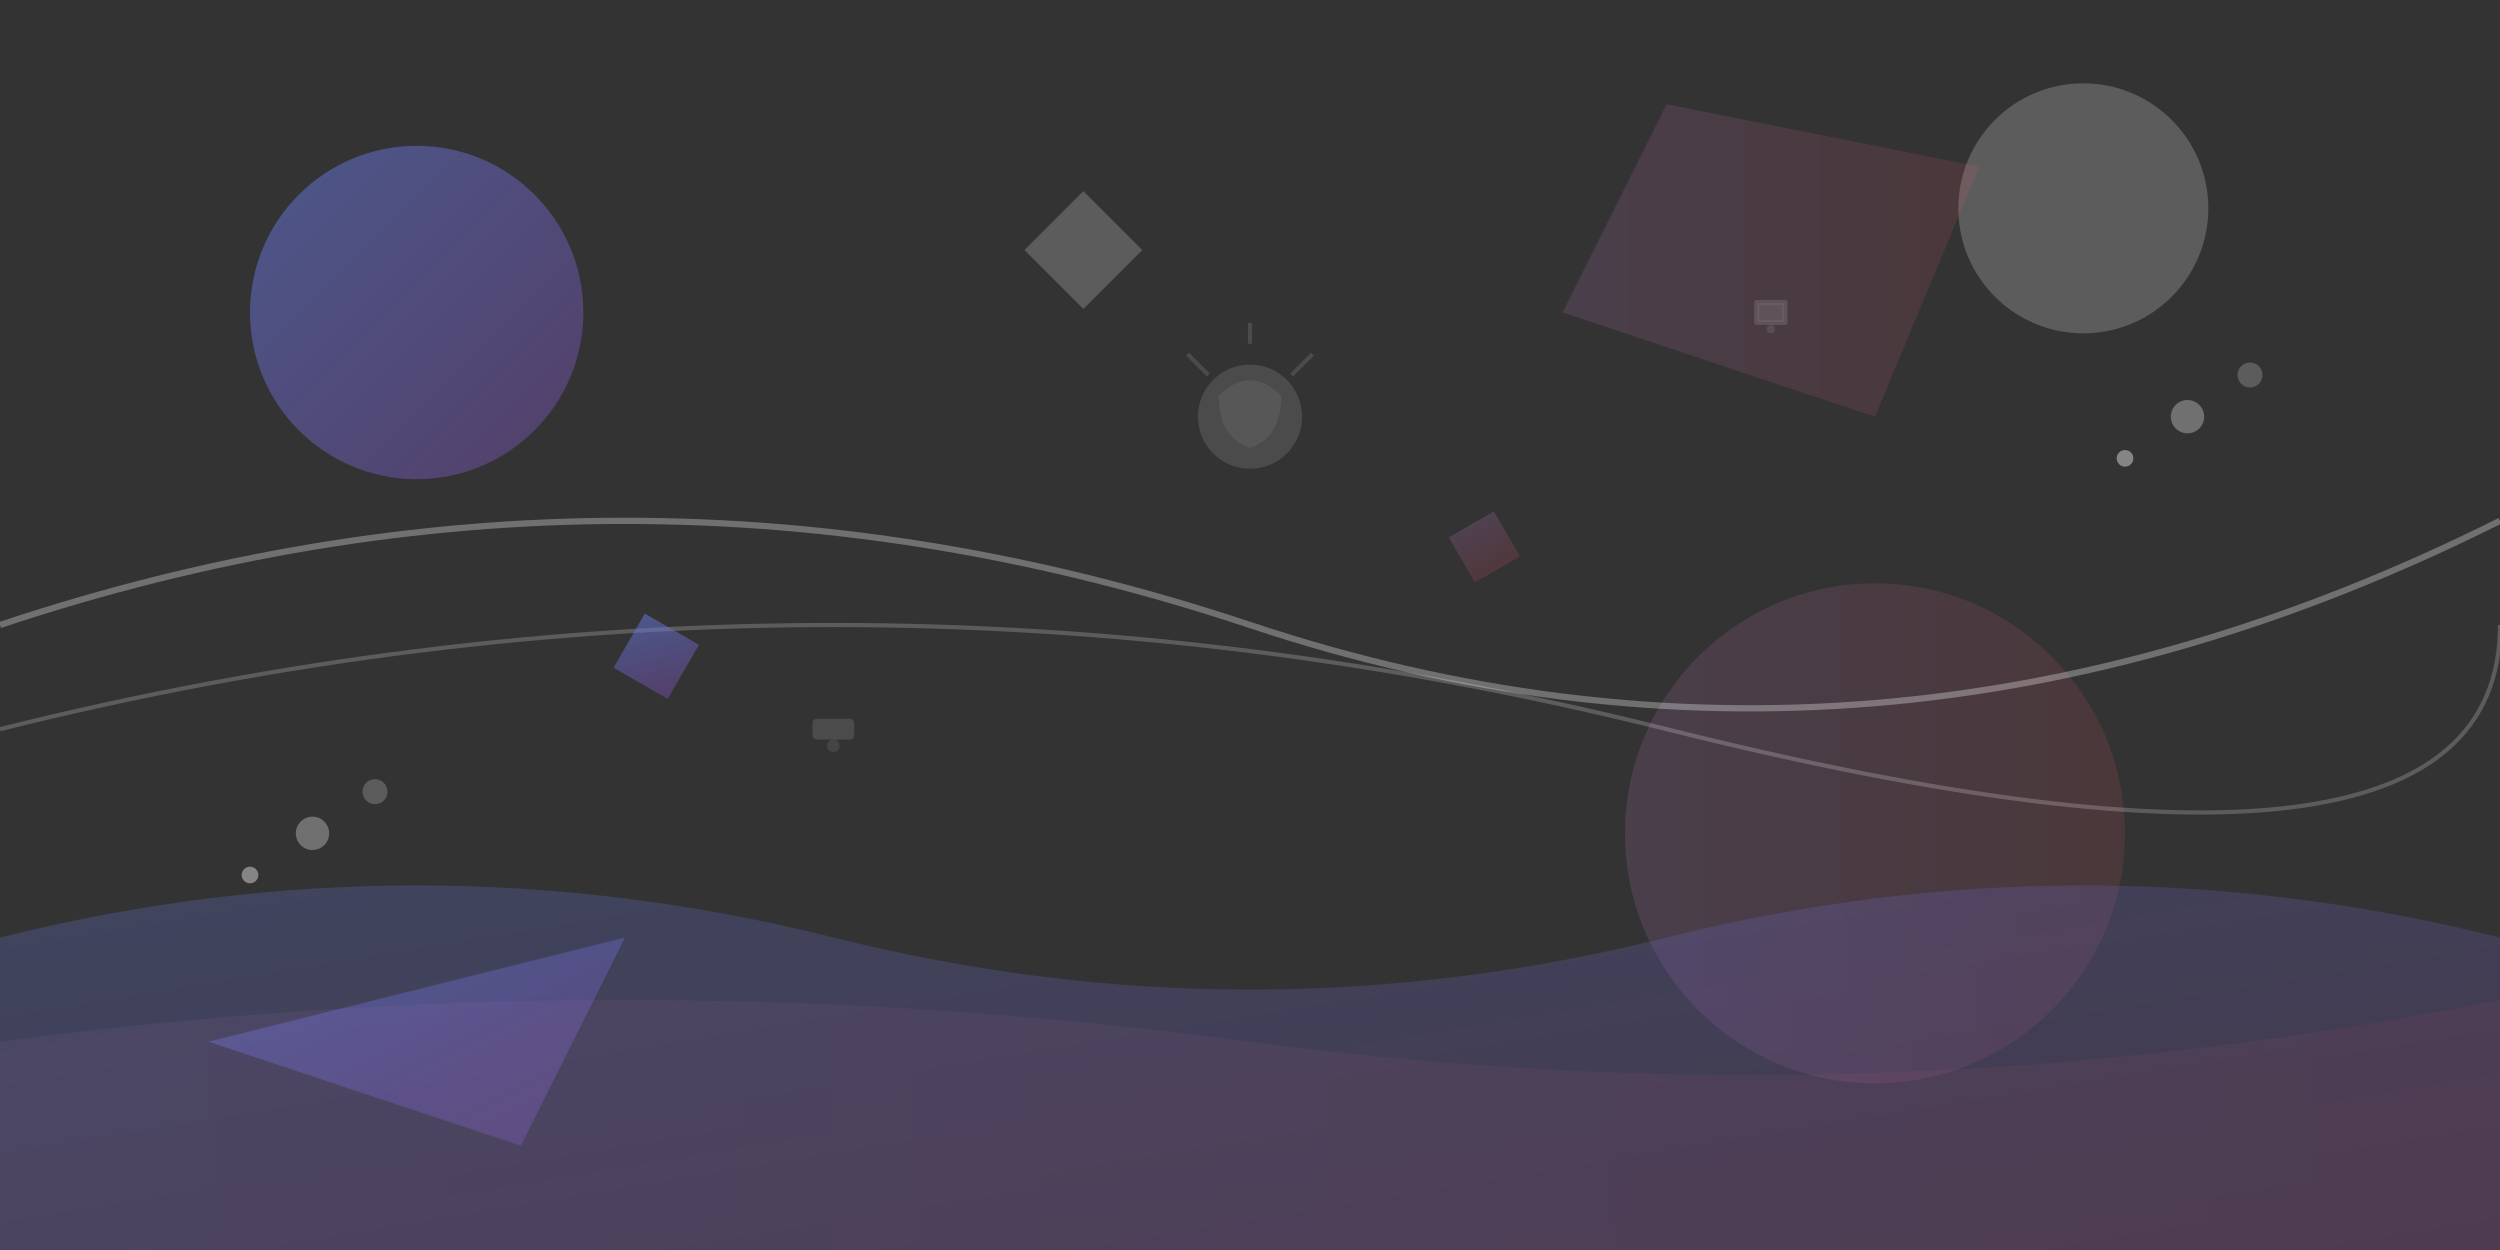 <svg width="1200" height="600" viewBox="0 0 1200 600" fill="none" xmlns="http://www.w3.org/2000/svg">
  <rect x="0" y="0" width="1200" height="600" fill="#333333" stroke="none"/>
  <defs>
    <linearGradient id="grad1" x1="0%" y1="0%" x2="100%" y2="100%">
      <stop offset="0%" style="stop-color:#667eea;stop-opacity:0.8" />
      <stop offset="100%" style="stop-color:#764ba2;stop-opacity:0.8" />
    </linearGradient>
    <linearGradient id="grad2" x1="0%" y1="0%" x2="100%" y2="0%">
      <stop offset="0%" style="stop-color:#f093fb;stop-opacity:0.3" />
      <stop offset="100%" style="stop-color:#f5576c;stop-opacity:0.3" />
    </linearGradient>
  </defs>
  
  <!-- Background shapes -->
  <circle cx="200" cy="150" r="80" fill="url(#grad1)" opacity="0.6"/>
  <circle cx="900" cy="400" r="120" fill="url(#grad2)" opacity="0.4"/>
  <circle cx="1000" cy="100" r="60" fill="#ffffff" opacity="0.2"/>
  
  <!-- Abstract geometric shapes -->
  <polygon points="100,500 300,450 250,550" fill="url(#grad1)" opacity="0.5"/>
  <polygon points="800,50 950,80 900,200 750,150" fill="url(#grad2)" opacity="0.4"/>
  
  <!-- Flowing lines -->
  <path d="M 0,300 Q 300,200 600,300 T 1200,250" stroke="#ffffff" stroke-width="3" fill="none" opacity="0.3"/>
  <path d="M 0,350 Q 400,250 800,350 T 1200,300" stroke="#ffffff" stroke-width="2" fill="none" opacity="0.2"/>
  
  <!-- Tech/digital elements -->
  <rect x="500" y="100" width="40" height="40" fill="#ffffff" opacity="0.2" transform="rotate(45 520 120)"/>
  <rect x="300" y="300" width="30" height="30" fill="url(#grad1)" opacity="0.6" transform="rotate(30 315 315)"/>
  <rect x="700" y="250" width="25" height="25" fill="url(#grad2)" opacity="0.5" transform="rotate(60 712.5 262.5)"/>
  
  <!-- Dots pattern -->
  <circle cx="150" cy="400" r="8" fill="#ffffff" opacity="0.3"/>
  <circle cx="180" cy="380" r="6" fill="#ffffff" opacity="0.2"/>
  <circle cx="120" cy="420" r="4" fill="#ffffff" opacity="0.4"/>
  
  <circle cx="1050" cy="200" r="8" fill="#ffffff" opacity="0.3"/>
  <circle cx="1080" cy="180" r="6" fill="#ffffff" opacity="0.2"/>
  <circle cx="1020" cy="220" r="4" fill="#ffffff" opacity="0.4"/>
  
  <!-- Abstract waves -->
  <path d="M 0,450 Q 200,400 400,450 T 800,450 Q 1000,400 1200,450 L 1200,600 L 0,600 Z" fill="url(#grad1)" opacity="0.3"/>
  <path d="M 0,500 Q 300,460 600,500 T 1200,480 L 1200,600 L 0,600 Z" fill="url(#grad2)" opacity="0.2"/>
  
  <!-- Lightbulb/idea representation -->
  <g transform="translate(600, 200)" opacity="0.4">
    <circle cx="0" cy="0" r="25" fill="#ffffff" opacity="0.3"/>
    <path d="M -15,-10 Q 0,-25 15,-10 Q 15,10 0,15 Q -15,10 -15,-10" fill="#ffffff" opacity="0.2"/>
    <line x1="-20" y1="-20" x2="-30" y2="-30" stroke="#ffffff" stroke-width="2" opacity="0.3"/>
    <line x1="20" y1="-20" x2="30" y2="-30" stroke="#ffffff" stroke-width="2" opacity="0.3"/>
    <line x1="0" y1="-35" x2="0" y2="-45" stroke="#ffffff" stroke-width="2" opacity="0.3"/>
  </g>
  
  <!-- Kitchen elements hint -->
  <g transform="translate(400, 350)" opacity="0.3">
    <rect x="-10" y="-5" width="20" height="10" rx="2" fill="#ffffff" opacity="0.4"/>
    <circle cx="0" cy="8" r="3" fill="#ffffff" opacity="0.3"/>
  </g>
  
  <!-- Computer/tech elements hint -->
  <g transform="translate(850, 150)" opacity="0.3">
    <rect x="-8" y="-6" width="16" height="12" rx="1" fill="#ffffff" opacity="0.4"/>
    <rect x="-6" y="-4" width="12" height="8" fill="none" stroke="#ffffff" stroke-width="1" opacity="0.3"/>
    <circle cx="0" cy="8" r="2" fill="#ffffff" opacity="0.3"/>
  </g>
</svg>
